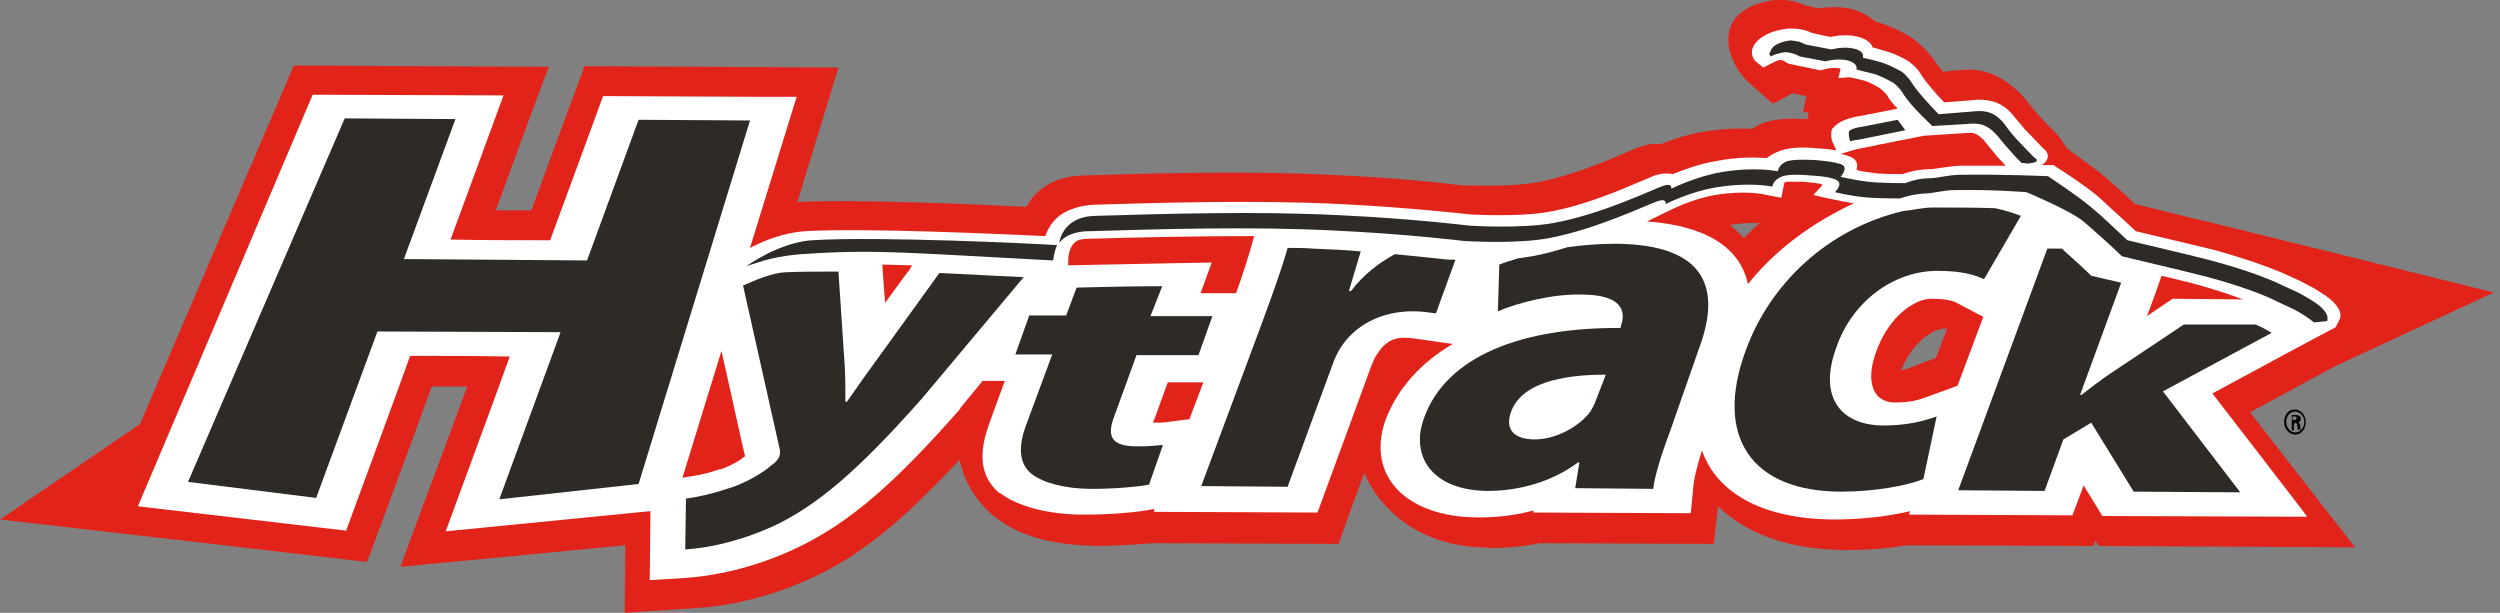 <?xml version="1.0" encoding="UTF-8" standalone="no"?>
<!DOCTYPE svg PUBLIC "-//W3C//DTD SVG 1.1//EN" "http://www.w3.org/Graphics/SVG/1.1/DTD/svg11.dtd">
<svg width="100%" height="100%" viewBox="0 0 359 88" version="1.1" xmlns="http://www.w3.org/2000/svg" xmlns:xlink="http://www.w3.org/1999/xlink" xml:space="preserve" xmlns:serif="http://www.serif.com/" style="fill-rule:evenodd;clip-rule:evenodd;stroke-linejoin:round;stroke-miterlimit:1.414;">
    <rect x="0" y="0" width="359" height="88" fill="#808080" stroke="none"/>
    <g transform="matrix(1,0,0,1,-3.2,-8.6)">
        <path d="M338.7,61.1L361.3,50.6L320.5,40.5C320.3,40.4 320.1,40.4 320,40.4L317.1,39.7C317.1,39.7 312.1,38.5 309.8,37.9C309,37.2 308.2,36.4 308.2,36.4L305.6,34.1C304.2,32.9 301.9,31.3 300,29.9C299.4,28.9 298.7,27.9 297.8,27.1L295.7,24.9L294.5,23.4C293.4,21.9 291.4,20.1 289.2,19.2C288.4,18.9 287.5,18.7 286.5,18.6C285.8,18.6 285.1,18.6 284.4,18.7C284.2,18.7 283.8,18.7 283.2,18.8L282.2,18.9C281.9,18.5 281.7,18.3 281.6,18.2C280.2,15.9 278.4,14.5 277.7,14L277.4,13.8C276.2,13.1 274.9,12.5 273.8,12.1C273.4,12 273,11.8 272.5,11.7C271.6,10.9 270.5,10.3 269.1,9.9C267.5,9.5 265.6,9.6 264.4,9.8C263.8,9.7 263,9.5 262.5,9.4C262.1,9.2 261.6,9 261.2,8.9C260.5,8.7 259.7,8.6 259.2,8.6C259,8.6 258.8,8.6 258.8,8.6L258.2,8.6C257.2,8.7 252.3,9.3 251.5,13.2C250.9,16 252.7,19.1 254.7,20.8L257.8,23.5L260.6,22L262.6,22.4L262.1,24.7L262.9,24.7L262.9,24.8C262.9,25 262.8,25.3 262.8,25.7C262.6,25.7 262.4,25.7 262.1,25.7C260.6,25.6 258.6,25.6 256.9,26.1C256.1,26.3 255.4,26.7 254.8,27.1C252.6,27 250.3,27.1 248,27.5C246,27.8 243.9,28.4 241.7,29.3C240.7,29.2 239.7,29.3 238.7,29.7C238.4,29.8 237.8,30 236.7,30.5C233.9,31.7 228.8,33.9 223.8,34.8C220,35.5 213.8,35.2 213,35.2C211.5,35 203.8,34.1 194.1,33.7C182,33.1 168.6,33.5 158.7,33.8L158.6,33.8C156.1,33.9 154.4,34.6 153.4,35.3C152.2,36 151.3,37 150.6,38.3C142.5,37.9 125.8,37.2 117.7,37.6L123.6,18.3L87.1,18.1L86.7,19.3C86.7,19.3 81.5,33.3 79.5,38.8C77.8,38.8 76.1,38.8 74.4,38.8C76.6,32.7 79.2,25.7 79.2,25.7L82,18.2L45.4,18L23.3,69.5L3.2,83.2L32.8,86.6L55.9,89.3L56.4,88C56.4,88 63,70.2 65.2,64.1C66.9,64.1 68.6,64.1 70.3,64.1C67.5,71.7 63.8,81.6 63.8,81.6L60.7,90L93,86.9L92.9,96.6L103.4,95.9C106.8,95.7 113.5,94.7 121,91C127.4,87.8 133,83.2 141,74.6C141.2,75.4 141.4,76.2 141.7,77C142.6,79.2 144.1,81.2 146,82.8L146.2,82.9C149.2,85.3 153.4,86.6 158.6,86.9C159.3,86.9 160,87 160.6,87C163.5,87 166.3,86.8 168.7,86.6L195.4,86.7L199.1,76.5C199.5,77.5 200,78.3 200.5,79.1C202.8,82.5 207.2,86.7 215.6,87.2C216.1,87.2 216.6,87.2 217.2,87.3C219.5,87.3 221.9,87.1 224.3,86.6L249.3,86.7L249.9,81.3C253.9,85.1 259.2,87.1 265.9,87.5C266.6,87.5 267.4,87.6 268.2,87.6C271.2,87.6 274.2,87.4 277,86.9L303.8,87L304.1,86.2L304.6,87L341.4,87.2L336.4,80.8C336.4,80.8 330.5,73.2 326.3,67.8L330.2,65.7C334.6,63.3 337.2,61.9 338.7,61.1M253.6,42.8C253.5,42.7 253.4,42.6 253.3,42.5C252.8,41.9 252.2,41.4 251.6,40.9C253.4,40.6 254.9,40.6 255.9,40.6C255.1,41.3 254.4,42 253.6,42.8M281.2,60L277.2,61.5C276.9,61.6 276.5,61.7 276.2,61.8C277.1,59.4 278.8,57.3 280.7,56.3C281.6,55.8 282.1,55.8 282.4,55.8C282.5,55.8 282.7,55.8 282.8,55.8L281.2,60Z" style="fill:rgb(226,35,26);fill-rule:nonzero;"/>
    </g>
    <g transform="matrix(1,0,0,1,-3.2,-8.6)">
        <path d="M320.9,65.1C325.3,62.7 338.5,55.6 338.6,55.6L339.1,54.6C339.1,54.6 339.2,54.5 339.2,54.4C339.4,53.9 339.4,53.1 338.2,51.9C337.6,51.3 336.8,50.8 335.5,50L333.6,49L332.3,48.4C328.2,46.4 321.5,44.6 321.2,44.5L318.3,43.8C318.3,43.8 310.7,42 309.9,41.8C309.5,41.4 307.2,39.3 307.2,39.3L306.2,38.4L304.7,37C302.9,35.4 298.7,32.7 298.5,32.6L298.1,32.3L297.5,32.3C297.4,32.3 297,32.3 296.4,32.3C296.5,32.2 296.7,32.1 296.8,32C297.5,31.3 297.4,30.5 296.6,29.9L294,27.2L292.4,25.3C292.3,25.2 291.4,23.9 289.8,23.3C288.4,22.8 286.8,22.9 286.3,23C286.2,23 283.7,23.2 282.4,23.3C281.5,22.4 279.8,20.5 279,19.2C278.4,18.2 277.5,17.6 277.4,17.5C277.3,17.4 276,16.6 274.5,16.1C273.6,15.8 272.8,15.6 272.1,15.4C271.9,14.8 271.4,14.3 270.1,13.9C268.6,13.5 267,13.7 266.1,13.9C265.4,13.8 263.7,13.4 263.3,13.3C263.1,13.2 262.7,13 262.2,12.9C261.5,12.7 260.6,12.7 260.4,12.7L260.2,12.7L260,12.7C257.7,12.9 255.2,14 254.8,15.8C254.7,16.4 254.9,17 255.3,17.4L256.4,18.3L258.2,17.4C258.3,17.3 258.6,17.3 258.8,17.2C258.9,17.2 259.1,17.2 259.2,17.3C259.3,17.3 259.5,17.4 259.6,17.5L259.9,17.7L260.3,17.8L264.6,18.7L265.4,18.5C265.7,18.4 266.6,18.3 267.2,18.4C267.4,18.4 267.5,18.5 267.5,18.5L267.2,19.8C267.2,19.8 268.4,19.7 268.9,19.7C269,19.7 269.2,19.8 269.2,19.8L269.3,19.8C269.7,19.9 270.3,20 271,20.2C272.1,20.6 273.2,21.3 273.2,21.3C273.2,21.3 273.8,21.8 274.2,22.3C274.5,22.9 275.1,23.6 275.7,24.2L275.2,24.3L270.1,25.3C269.9,25.3 269,25.5 268.2,25.8C267.3,26.1 266.8,26.6 266.6,26.8L266.3,27.1L266.2,27.4C266.2,27.6 266,28.4 266.5,29.3L266.9,30.2C265.8,30 264.6,29.9 264.1,29.9C263.3,29.8 260.7,29.6 259,30.2C258.1,30.5 257.4,30.9 256.9,31.3C255.3,31.2 252.9,31.1 249.8,31.7C247.3,32.1 244.9,33 243.4,33.6C242.9,33.5 242.1,33.4 240.8,33.8L238.9,34.6C236.1,35.8 230.8,38.1 225.7,39C221.5,39.8 214.8,39.4 214.4,39.4C213.5,39.3 205.6,38.4 195.6,37.9C183.6,37.3 170.1,37.7 160.3,38C158.2,38.1 156.8,38.7 155.9,39.2C154.4,40.1 153.7,41.4 153.3,42.5C146.6,42.2 127.3,41.3 118.8,41.8C115.8,42 113,43.1 110.9,44.2L117.6,22.5L111.8,22.5L89.8,22.4C89.8,22.4 83.8,38.8 82.2,43.1C77.3,43.1 72.8,43.1 67.9,43C69.5,38.7 75.5,22.3 75.5,22.3L48.1,22.2L23,81.3L52.9,84.8C52.9,84.8 60.5,64.2 62.1,59.7C67,59.7 71.5,59.7 76.4,59.8C74.8,64.3 67.2,84.9 67.2,84.9L96.6,82L96.5,91.9L101.5,91.6C104.7,91.4 111.2,90.5 118.4,86.9C125.4,83.4 131.6,78.1 141.1,67.3L141.1,67.2L144.3,63.3C145.7,63.3 147.3,63.3 147.5,63.3C146.4,66.2 145.2,69.6 145.2,69.6C143.6,74 144.1,77.2 146.7,79.4L146.8,79.4C149.3,81.3 153.7,82.5 158.8,82.5C162.6,82.5 166.4,82.2 168.9,81.7L169,81.7L168.9,82.1L192.4,82.2L200.1,61.2C200.4,60.5 200.6,59.9 201,59.4C202.4,57.1 204.2,57.1 204.9,57.1C205.7,57.1 206.2,57.2 207,57.3L211.8,58C207.2,60.7 203.9,64.4 202.2,68.8C199.3,76.8 205,82.9 215.5,82.9C218.2,82.9 220.9,82.6 223.4,81.9L223.4,82.2L246,82.3L246.4,78.1C246.5,77.5 246.7,76.1 247.6,73.3C249.8,79.5 256.4,83.1 266.4,83.2C270.3,83.2 274.2,82.8 277.5,82L277.3,82.5L300.8,82.6C300.8,82.6 302.4,78.4 302.4,78.3C303.1,79.4 305.1,82.7 305.1,82.7L334.5,82.8C334.6,82.8 323.5,68.5 320.9,65.1M269.2,30.2L269.9,30L279.4,28.1L285.5,27.7L285.7,27.7C285.9,27.7 286.4,27.6 286.8,27.8C287.4,28 288.1,28.7 288.3,29L290,31.1C290,31.1 290.7,31.8 291.2,32.4C289.2,32.4 287,32.4 284.8,32.4C283.8,32.4 282.8,32.6 281.9,32.7C281.3,32.8 280.7,32.9 280.3,32.9C278.7,32.9 277.2,33.3 276.4,33.6C275.2,33.6 273,33.6 272,33.4C271.2,33.3 270.4,33.2 269.8,33C270,32.3 269.9,31.6 269.1,31.2C268.7,31 268.1,30.8 267.5,30.7L269.2,30.2ZM106.7,76L106.6,76L106.5,76C104.8,76.6 103.2,76.9 102.4,77L101.2,77.2L106.8,59C108.4,66 110.1,74 110.2,74.1C109.1,75 107.6,75.7 106.7,76M130.3,52.1C130.2,50.7 130,48.3 129.9,46.6C131.3,46.6 132.8,46.7 134.2,46.7L133.7,47.5C133.7,47.4 131.8,50 130.3,52.1M171.5,46.4L156.6,46.7L156.6,45.9C156.6,45.9 156.6,44.7 157.2,43.8C157.8,42.9 157.2,43.8 157.2,43.8C157.7,43.1 158.2,43 159,42.9C165.9,42.7 174.6,42.5 183.3,42.5L182.7,44.6C182.2,46.3 181.6,48.2 180.7,50.7C178.7,50.7 176.4,50.7 175.6,50.7C175.7,50.5 177.2,46.3 177.2,46.3L171.5,46.4ZM174,68.8L170.8,69.2C170.2,69.3 169.8,69.3 168.8,69.3C168.8,69.1 168.9,68.9 169,68.7C169,68.7 170,66 170.9,63.5C171.7,63.5 173.9,63.5 176,63.5L174,68.8ZM254.2,49.4C253.1,44.1 248.1,41 239.7,40.4L243.2,38.7C243.2,38.7 246.4,37.1 249.5,36.6C253.6,35.9 256.4,36.5 256.4,36.5L259,37L259.4,35L259.4,34.9L259.4,34.8L259.7,34.8L259.7,34.7L262.2,34.7C263.2,34.8 264.4,34.9 264.9,35.1C264.9,35.2 264.8,35.3 264.7,35.4L263.6,36.6L265.3,37C265.4,37 267.5,37.5 269.4,37.8C263.4,40.6 258.1,44.5 254.2,49.4M284.3,64L279.6,65.7C278.3,66.2 277,66.4 275.3,66.4C272.1,66.4 271,63.3 272.7,58.9C273.8,55.9 275.8,53.4 278.1,52.2C279.2,51.6 280,51.5 280.6,51.5C282.2,51.5 283.5,51.7 284.2,52.1L288,54.1L284.3,64ZM315.2,51.5C315.2,51.5 311.9,53.7 311.5,54C312,52.7 313,50 313.6,48.2L315.3,48.6L318.1,49.3C318.1,49.3 321.9,50.3 325.3,51.6L315.2,51.5Z" style="fill:white;fill-rule:nonzero;"/>
    </g>
    <g transform="matrix(1,0,0,1,-3.2,-8.6)">
        <path d="M203.5,45.1C201.3,46.3 199,48 197.2,50.4L196.9,50.4L198.6,44.7C196.5,44.5 194.2,44.4 191.7,44.3C190.5,44.2 189.3,44.2 188.1,44.2C187.3,47.1 186.1,50.4 184.3,55.3L175.7,78.4L188.1,78.5L194.5,61.1C194.8,60.2 195.2,59.4 195.6,58.7C197.7,55.3 201.5,53.3 206.1,53.3C207.5,53.3 208.4,53.5 209.4,53.6L212.2,45.9C211,45.9 210.3,45.8 210.3,45.8C210.3,45.8 207.7,45.5 203.5,45.1" style="fill:rgb(46,42,37);fill-rule:nonzero;"/>
    </g>
    <g transform="matrix(1,0,0,1,-3.2,-8.6)">
        <path d="M247.3,58.3C250.2,50.3 248.5,43.7 235.2,43.6C232.8,43.6 230.5,43.8 228.3,44.1C226.7,44.6 224.9,45.1 223.2,45.4C222.6,45.5 221.9,45.6 221.2,45.7C220.2,46 219.2,46.3 218.5,46.6L218.3,53.3C221.4,52 226.2,50.8 230.3,50.9C236.4,50.9 236.6,53.5 236,55.3L235.9,55.7C221.8,55.6 210.9,59.7 207.7,68.6C205.7,74 208.7,79 216.8,79.1C221.5,79.1 226.2,77.7 229.8,75L230,75L229.4,78.7L240.6,78.8C240.8,76.9 241.9,73.5 243.1,70.3L247.3,58.3ZM232.4,66C232.2,66.6 231.9,67.2 231.5,67.8C229.9,69.9 226.6,71.7 223.6,71.7C220.8,71.7 219.2,70.4 220.2,67.7C221.7,63.7 227.2,62.4 233.8,62.4L232.4,66Z" style="fill:rgb(46,42,37);fill-rule:nonzero;"/>
    </g>
    <g transform="matrix(1,0,0,1,-3.2,-8.6)">
        <path d="M281.6,47.5C284.9,47.5 286.9,48.1 288.1,48.7L293.4,39.6C292.4,39.2 291.1,38.8 289.7,38.5C287.2,38.4 283.8,38.4 280.7,38.4C279.3,38.4 277.8,38.8 276.5,38.9C265.5,41.5 257.3,49.5 253.9,58.9C249.3,71.3 254.7,79.2 267.6,79.2C272.3,79.2 276.8,78.4 279.4,77.4L281.3,68.4C279.1,69.2 276.7,69.7 273.7,69.7C267.7,69.7 264.2,65.8 266.9,58.5C269.1,52 275.1,47.4 281.6,47.5" style="fill:rgb(46,42,37);fill-rule:nonzero;"/>
    </g>
    <g transform="matrix(1,0,0,1,-3.2,-8.6)">
        <path d="M313.8,64.8L329.4,56.4C329.2,56.3 329.1,56.2 328.9,56.1C328.4,55.8 327.8,55.5 327.1,55.2L316.8,55.2L306,62.4C304.7,63.3 303.4,64.3 302.1,65.3L301.9,65.3L307.8,49.2L303.5,48.2C303.5,48.2 302.3,47 300.6,45.5C299.7,44.7 299.7,44.7 299.3,44.3L297.2,44.3L284.4,79L296.8,79.1L299.5,71.7L303.5,69.3L309.6,79.2L324.9,79.3L313.8,64.8Z" style="fill:rgb(46,42,37);fill-rule:nonzero;"/>
    </g>
    <g transform="matrix(1,0,0,1,-3.2,-8.6)">
        <path d="M170.1,49.7C165.8,49.7 161.7,49.8 157.8,49.9L156.3,53.9L151,53.9L149,59.5L154.3,59.5L150.6,69.5C149.3,72.9 149.6,75.3 151.4,76.7C153,77.9 156,78.8 160,78.8C163.4,78.8 166.6,78.5 168.2,78.2L170.2,72.5C169,72.6 168.2,72.7 166.5,72.7C162.8,72.7 162.1,71.3 163.2,68.4L166.4,59.6L175.3,59.6L177.3,54L168.4,54L170.1,49.7Z" style="fill:rgb(46,42,37);fill-rule:nonzero;"/>
    </g>
    <g transform="matrix(1,0,0,1,-3.2,-8.6)">
        <path d="M128.5,61.1C127.3,62.7 125.9,64.8 124.8,66.3L124.6,66.3C124.6,64.8 124.6,62.8 124.5,61.1L123.6,47.6C120.4,47.6 118.1,47.6 115.9,47.7C114,47.8 111.5,48.9 109.9,49.6L115.1,72.8C115.3,73.5 115.2,73.9 115.1,74.2C114.9,74.6 114.6,75 114,75.4C112.4,76.8 109.7,78.2 107.6,78.8C105.5,79.5 103.3,80 101.7,80.2L101.6,87.5C104.9,87.3 109.8,86.3 115,83.8C120.5,81 126,76.7 135.7,65.7L150.2,48.4C148.2,48.3 143.9,48.1 138.1,47.8L128.5,61.1Z" style="fill:rgb(46,42,37);fill-rule:nonzero;"/>
    </g>
    <g transform="matrix(1,0,0,1,-3.2,-8.6)">
        <path d="M94.9,25.8L87.5,46L61.2,45.8L68.6,25.7L52.7,25.6L30.2,77.8L48.6,80.1L57.4,56.2L83.7,56.3L74.9,80.3L94.9,78.1L110.9,25.9L94.9,25.8Z" style="fill:rgb(46,42,37);fill-rule:nonzero;"/>
    </g>
    <g transform="matrix(1,0,0,1,-3.2,-8.6)">
        <path d="M257.5,16.7C258.4,16.2 259.5,16.1 259.5,16.1C259.5,16.1 260.2,16.1 260.7,16.3C261.2,16.4 261.6,16.7 261.6,16.7L265.3,17.4C265.3,17.4 267.2,16.9 268.6,17.3C270,17.7 269.8,18.4 269.8,18.6L269.9,18.6C269.9,18.6 270.2,18.7 270.6,18.8C271.1,18.9 271.8,19.1 272.6,19.3C273.9,19.8 275.1,20.5 275.1,20.5C275.1,20.5 275.9,21.1 276.4,21.9C277.5,23.8 280.7,26.7 280.7,26.7L285.7,26.4C285.7,26.4 287.1,26.2 288.1,26.6C289.3,27.1 290.2,28.3 290.2,28.3C290.2,28.3 290.9,29.2 291.9,30.3C292.4,30.9 293,31.5 293.5,32C294,32 294.3,32.1 294.3,32.1C294.3,32.1 295.4,32 295.6,31.8C295.9,31.5 295.3,31.2 295.3,31.2C295.3,31.2 293.9,29.8 292.7,28.5C291.8,27.5 291.1,26.5 291.1,26.5C291.1,26.5 290.3,25.3 289,24.8C287.9,24.4 286.6,24.6 286.6,24.6L281.6,25C281.6,25 278.7,22.1 277.6,20.3C277.1,19.5 276.3,18.9 276.3,18.9C276.3,18.9 275.1,18.2 273.8,17.7C272.3,17.2 270.7,16.9 270.7,16.9C270.7,16.9 271.1,16 269.5,15.6C268,15.2 266.2,15.7 266.2,15.7L262.5,15C262.5,15 262.1,14.8 261.6,14.6C261.1,14.5 260.4,14.4 260.4,14.4C260.4,14.4 257.7,14.6 257.4,16.1C257.2,16.2 257.3,16.5 257.5,16.7" style="fill:rgb(46,42,37);fill-rule:nonzero;"/>
    </g>
    <g transform="matrix(1,0,0,1,-3.2,-8.6)">
        <path d="M269.3,27.1C268.9,27.2 268.7,27.5 268.7,27.5C268.7,27.5 268.6,28.1 268.9,28.9C269.4,28.7 269.9,28.7 269.9,28.7L276.8,27.3L275.7,25.8L270.6,26.8C270.6,26.8 269.8,26.9 269.3,27.1" style="fill:rgb(46,42,37);fill-rule:nonzero;"/>
    </g>
    <g transform="matrix(1,0,0,1,-3.2,-8.6)">
        <path d="M336.6,52.8C336.1,52.3 335.3,51.8 334.1,51.1C333.3,50.6 332.3,50.2 331,49.6C327,47.6 320.3,45.9 320.3,45.9L317.5,45.2L308.7,43.1C308.7,43.1 307.5,42 305.8,40.4C304.4,39.1 305.3,39.9 303.3,38.2C301.5,36.7 297.3,33.9 297.3,33.9C297.3,33.9 290.5,33.6 284.6,33.7C283.1,33.7 281.4,34.2 280.2,34.2C278.4,34.2 276.8,34.9 276.8,34.9C276.8,34.9 273.1,34.9 271.5,34.7C269.7,34.5 267.5,34 267.5,34C267.5,34 268.6,32.8 267.8,32.3C266.9,31.8 264,31.6 264,31.6C264,31.6 261.4,31.4 260,31.7C258.6,32.1 258.5,33.2 258.5,33.2C258.5,33.2 255.4,32.5 250.5,33.3C246.8,33.9 243.2,35.7 243.2,35.7C243.2,35.7 243.4,34.8 242,35.3C240.5,35.8 233.4,39.3 226.4,40.6C221.6,41.5 214.2,41 214.2,41C214.2,41 206.2,40 195.5,39.5C183.7,38.9 170.6,39.3 160.4,39.6C156.6,39.7 155.5,42.2 155.3,43.5C156,42.5 157.5,41.8 159.6,41.8C169.8,41.5 182.8,41.1 194.7,41.7C205.4,42.2 213.4,43.2 213.4,43.2C213.4,43.2 220.8,43.7 225.6,42.8C232.5,41.5 239.7,38 241.2,37.5C242.6,37 242.4,37.9 242.4,37.9C242.4,37.9 245.9,36.1 249.7,35.5C254.6,34.7 257.7,35.4 257.7,35.4C257.7,35.4 257.8,34.4 259.2,33.9C260.5,33.5 263.2,33.8 263.2,33.8C263.2,33.8 266.1,33.9 267,34.5C267.9,35 266.7,36.2 266.7,36.2C266.7,36.2 268.8,36.7 270.7,36.9C272.3,37.1 276,37.1 276,37.1C276,37.1 277.7,36.5 279.4,36.4C280.7,36.4 282.3,35.9 283.8,35.9C289.7,35.8 294.2,36.2 294.2,36.2C294.2,36.2 300.7,38.9 302.5,40.5C304.5,42.2 303.6,41.5 305,42.7C306.7,44.2 307.9,45.4 307.9,45.4L316.7,47.5L319.5,48.2C319.5,48.2 326.3,49.9 330.2,51.9C331.4,52.5 332.5,52.9 333.3,53.4C334.3,54 335,54.5 335.5,54.9L337.4,54.7C337.4,54.4 337.7,53.9 336.6,52.8" style="fill:rgb(46,42,37);fill-rule:nonzero;"/>
    </g>
    <g transform="matrix(1,0,0,1,-3.2,-8.6)">
        <path d="M332.4,69L332.4,68.4L332.7,68.4C332.9,68.4 333,68.5 333,68.6C333,68.8 332.9,68.9 332.7,68.9L332.4,68.9M332.7,69.3C332.8,69.3 332.9,69.3 333,69.4C333.1,69.5 333.1,69.7 333.1,69.9C333.1,70 333.1,70.2 333.2,70.3L333.6,70.3C333.5,70.1 333.5,69.9 333.5,69.7C333.5,69.5 333.4,69.3 333.2,69.3C333.4,69.2 333.6,69 333.6,68.8C333.6,68.3 333.2,68.2 332.9,68.2L332.3,68.2L332.3,70.4L332.6,70.4L332.6,69.5L332.7,69.5L332.7,69.3ZM332.8,70.7C332.1,70.7 331.5,70 331.5,69.2C331.5,68.4 332,67.7 332.8,67.7C333.5,67.7 334.1,68.4 334.1,69.2C334.1,70 333.5,70.7 332.8,70.7M332.8,71C333.7,71 334.3,70.2 334.3,69.2C334.3,68.2 333.6,67.4 332.7,67.4C331.8,67.4 331.2,68.2 331.2,69.2C331.2,70.2 331.9,71 332.8,71"/>
    </g>
    <g transform="matrix(1,0,0,1,-3.2,-8.6)">
        <path d="M155,43.8C152.1,43.6 129.4,42.5 119.8,43.1C115.1,43.4 110.4,46.8 110.4,46.8L112,46.3C114.6,45.4 117.6,45.1 119.8,45C129.6,44.4 134.9,45 154.4,46C154.5,45.9 154.5,44.9 155,43.8" style="fill:rgb(46,42,37);fill-rule:nonzero;"/>
    </g>
</svg>
